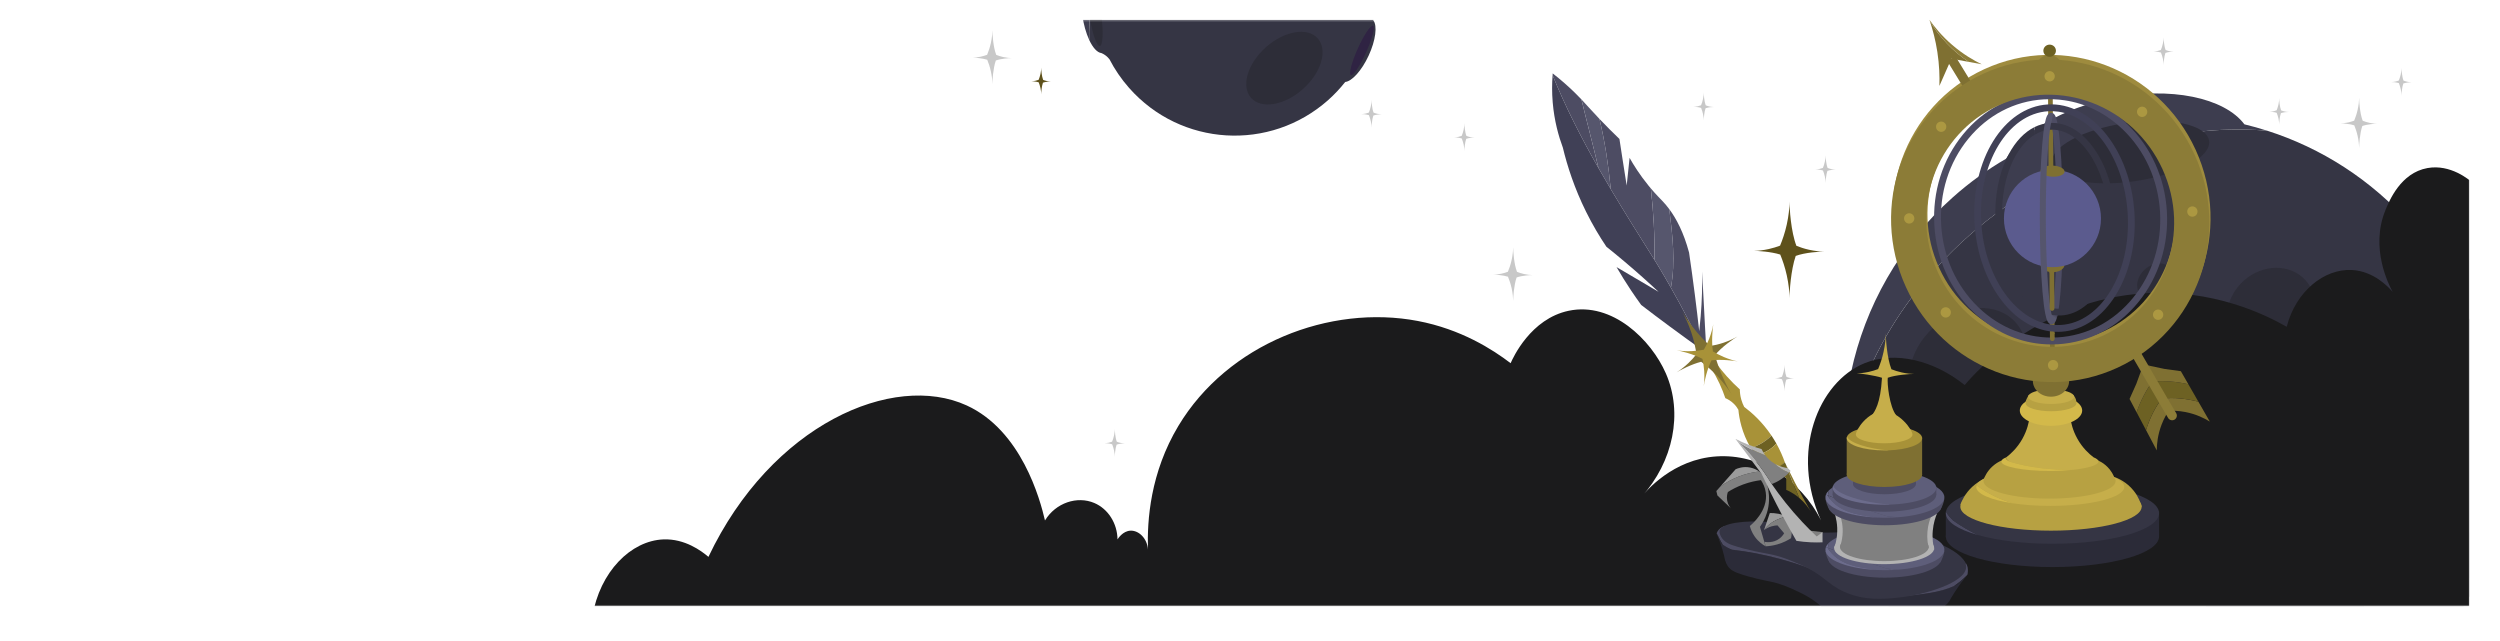 <svg width="1065" height="273" viewBox="0 0 1065 273" fill="none" xmlns="http://www.w3.org/2000/svg">
<g clip-path="url(#clip0_4765_20343)">
<mask id="mask0_4765_20343" style="mask-type:luminance" maskUnits="userSpaceOnUse" x="206" y="8" width="847" height="251">
<path d="M1052.01 8.32L206.008 8.32L206.008 258.32L1052.01 258.32L1052.01 8.32Z" fill="white"/>
</mask>
<g mask="url(#mask0_4765_20343)">
<path d="M825.201 113.792C795.359 145.771 779.873 189.611 781.103 232.868C778.031 226.286 775.553 217.638 774.243 208.017C771.592 188.451 774.707 171.497 781.257 167.235C781.257 167.229 781.257 167.217 781.257 167.21C782.567 166.516 784.804 165.095 786.615 162.471C787.604 161.038 788.185 159.654 788.531 158.581C788.531 158.581 788.543 158.588 788.549 158.594C794.519 130.678 809.078 104.357 831.992 83.972C839.099 77.651 846.669 72.204 854.585 67.614C861.575 56.36 878.427 46.162 899.45 41.85C924.632 36.689 947.614 41.646 956.118 52.961C959.399 53.755 962.656 54.667 965.882 55.703C913.991 51.187 859.894 75.548 825.207 113.798L825.201 113.792Z" fill="#3D3D4F"/>
<path d="M800.939 251.782C800.025 250.597 798.641 249.09 796.669 247.706C795.378 246.801 794.142 246.168 793.091 245.727C788.908 245.243 784.619 240.411 781.103 232.868C779.873 189.617 795.365 145.777 825.201 113.792C859.888 75.541 913.985 51.18 965.875 55.696C988.765 63.029 1010.05 76.434 1027.15 95.802C1056.63 129.201 1067.12 172.886 1059.49 213.593C1063.65 218.742 1061.93 233.165 1054.94 248.246C1048.13 262.93 1038.59 273.389 1032 274.04C1027.05 280.293 1021.52 286.23 1015.36 291.714C958.219 342.545 870.838 337.247 820.202 279.884C812.483 271.143 806.087 261.689 800.952 251.776C800.952 251.776 800.946 251.788 800.939 251.794L800.939 251.782Z" fill="#353544"/>
<path d="M874.119 69.605C875.096 76.46 890.879 79.866 909.368 77.204C927.858 74.549 942.053 66.832 941.076 59.977C940.1 53.122 924.317 49.717 905.827 52.378C887.338 55.033 873.143 62.75 874.119 69.605Z" fill="#2D2D38"/>
<path d="M791.497 238.817C794.649 238.364 795.223 224.078 792.776 206.9C790.329 189.729 785.781 176.174 782.629 176.627C779.477 177.08 778.903 191.373 781.356 208.544C783.803 225.715 788.351 239.27 791.503 238.817L791.497 238.817Z" fill="#2D2D38"/>
<path d="M979.143 145.866C987.308 138.605 988.721 126.821 982.3 119.546C975.879 112.27 964.056 112.259 955.891 119.52C947.727 126.782 946.313 138.566 952.734 145.841C959.155 153.116 970.979 153.127 979.143 145.866Z" fill="#2D2D38"/>
<path d="M923.151 125.423C926.73 122.24 927.523 117.271 924.923 114.325C922.322 111.378 917.313 111.57 913.734 114.753C910.155 117.936 909.362 122.905 911.962 125.852C914.563 128.798 919.572 128.606 923.151 125.423Z" fill="#2D2D38"/>
<path d="M990.506 281.023C1008.58 264.949 1015.12 242.73 1005.12 231.395C995.114 220.06 972.353 223.903 954.28 239.977C936.206 256.051 929.664 278.271 939.668 289.605C949.671 300.94 972.432 297.098 990.506 281.023Z" fill="#2D2D38"/>
<path d="M852.746 171.967C864.029 161.931 866.72 146.481 858.756 137.456C850.791 128.432 835.187 129.252 823.904 139.287C812.62 149.323 809.93 164.774 817.894 173.798C825.859 182.822 841.462 182.002 852.746 171.967Z" fill="#2D2D38"/>
<g opacity="0.63">
<path d="M1037.54 267.31C1039.78 268.321 1046.45 258.321 1052.45 244.977C1058.45 231.634 1061.49 219.99 1059.26 218.979C1057.03 217.967 1050.35 227.967 1044.36 241.311C1038.36 254.655 1035.31 266.299 1037.54 267.31Z" fill="#2B1742"/>
</g>
<path d="M1053.24 77.799C1051.91 76.62 1043.96 69.821 1034.09 71.595C1022.67 73.649 1017.82 85.534 1016.17 89.585C1009.55 105.801 1017.72 121.496 1019.26 124.325C1017.51 122.29 1011.25 115.522 1001.95 115.02C990.131 114.381 978.006 124.102 974.144 139.213C964.868 133.934 942.788 123.084 913.583 124.945C869.207 127.774 842.306 157.793 836.955 164.027C823.996 153.63 807.49 149.343 794.315 154.722C774.441 162.836 762.576 192.78 775.776 221.719C766.92 204.015 749.302 193.258 731.282 194.424C712.57 195.64 701.23 209.213 699.148 211.794C712.879 196.688 717.044 175.963 709.653 159.064C703.412 144.79 686.838 128.469 668.249 132.389C652.052 135.801 644.519 152.439 643.53 154.722C635.892 148.884 622.42 140.243 603.98 136.732C566.482 129.585 523.045 146.422 502.015 181.397C490.033 201.329 488.612 221.682 489.038 234.126C488.698 229.275 485.083 225.932 481.622 226.062C478.298 226.186 476.252 229.468 476.061 229.784C475.956 222.904 472.044 216.775 466.173 214.275C458.887 211.173 449.76 214.157 445.162 221.719C443.092 212.768 435.163 183.407 411.792 172.712C380.523 158.407 328.656 180.727 301.793 237.228C298.759 234.635 291.708 229.436 282.636 229.784C268.794 230.311 255.495 243.543 252.356 262.662C518.904 261.217 785.459 259.765 1052.01 258.32C1052.42 198.146 1052.83 137.972 1053.24 77.799Z" fill="#1B1B1C"/>
<path opacity="0.43" d="M1012.66 52.731C1011.73 52.7 1010.6 52.594 1009.34 52.315C1008.25 52.073 1007.3 51.757 1006.51 51.44C1005.31 48.376 1004.94 42.997 1005.01 41.602C1004.96 43.028 1004.8 44.765 1004.37 46.695C1003.96 48.537 1003.42 50.113 1002.88 51.397C1002.15 51.676 1001.31 51.943 1000.35 52.16C999.091 52.439 997.954 52.551 997.027 52.575C997.868 52.538 1000.88 52.737 1002.92 53.382C1003.44 54.648 1003.97 56.198 1004.37 57.997C1004.8 59.933 1004.96 61.664 1005.01 63.09C1004.95 61.75 1005.28 56.794 1006.35 53.68C1008.37 52.923 1011.77 52.693 1012.66 52.731Z" fill="#808080"/>
<path opacity="0.43" d="M974.997 47.7C974.502 47.688 973.909 47.626 973.242 47.477C972.667 47.347 972.166 47.185 971.752 47.012C971.116 45.392 970.924 42.557 970.955 41.819C970.93 42.576 970.844 43.488 970.622 44.512C970.405 45.486 970.121 46.317 969.837 46.993C969.454 47.142 969.009 47.285 968.502 47.396C967.834 47.545 967.235 47.601 966.747 47.62C967.192 47.601 968.78 47.706 969.855 48.041C970.133 48.711 970.411 49.53 970.622 50.479C970.844 51.497 970.93 52.415 970.955 53.172C970.924 52.465 971.097 49.847 971.666 48.203C972.729 47.8 974.521 47.682 974.997 47.7Z" fill="#808080"/>
<path opacity="0.43" d="M764.269 161.224C763.775 161.211 763.182 161.149 762.514 161C761.939 160.87 761.439 160.709 761.025 160.535C760.388 158.916 760.197 156.081 760.228 155.343C760.203 156.1 760.116 157.012 759.894 158.035C759.678 159.009 759.393 159.84 759.109 160.516C758.726 160.665 758.281 160.808 757.774 160.92C757.107 161.069 756.508 161.124 756.019 161.143C756.464 161.124 758.052 161.23 759.128 161.565C759.406 162.235 759.684 163.054 759.894 164.003C760.116 165.02 760.203 165.938 760.228 166.695C760.197 165.988 760.37 163.37 760.938 161.726C762.001 161.323 763.793 161.205 764.269 161.224Z" fill="#808080"/>
<path opacity="0.43" d="M652.8 117.185C651.805 117.154 650.6 117.036 649.253 116.738C648.091 116.478 647.084 116.143 646.243 115.802C644.958 112.539 644.569 106.807 644.63 105.312C644.581 106.831 644.408 108.68 643.957 110.746C643.524 112.712 642.943 114.393 642.369 115.764C641.596 116.062 640.694 116.347 639.674 116.577C638.327 116.875 637.122 116.993 636.127 117.024C637.023 116.986 640.23 117.197 642.406 117.88C642.968 119.232 643.53 120.882 643.957 122.805C644.408 124.865 644.587 126.714 644.63 128.24C644.569 126.813 644.921 121.527 646.07 118.209C648.221 117.402 651.842 117.154 652.8 117.197L652.8 117.185Z" fill="#808080"/>
<path opacity="0.43" d="M430.949 24.753C429.954 24.722 428.749 24.604 427.402 24.307C426.24 24.046 425.233 23.711 424.392 23.37C423.107 20.107 422.718 14.375 422.779 12.88C422.73 14.4 422.557 16.248 422.106 18.314C421.673 20.281 421.092 21.962 420.518 23.333C419.745 23.631 418.843 23.916 417.823 24.145C416.476 24.443 415.271 24.561 414.276 24.592C415.172 24.555 418.379 24.766 420.555 25.448C421.117 26.8 421.679 28.451 422.106 30.374C422.557 32.433 422.736 34.282 422.779 35.808C422.718 34.381 423.07 29.096 424.219 25.777C426.37 24.971 429.991 24.722 430.949 24.766L430.949 24.753Z" fill="#808080"/>
<path opacity="0.43" d="M628.081 58.611C627.568 58.593 626.938 58.537 626.246 58.382C625.646 58.245 625.121 58.072 624.688 57.898C624.021 56.205 623.823 53.233 623.854 52.464C623.829 53.252 623.737 54.213 623.502 55.28C623.279 56.298 622.977 57.172 622.68 57.88C622.278 58.035 621.809 58.184 621.283 58.301C620.585 58.456 619.961 58.519 619.448 58.531C619.912 58.512 621.574 58.618 622.699 58.977C622.989 59.678 623.279 60.535 623.502 61.527C623.737 62.594 623.829 63.556 623.854 64.344C623.823 63.605 624.002 60.863 624.602 59.145C625.714 58.723 627.593 58.599 628.087 58.618L628.081 58.611Z" fill="#808080"/>
<path opacity="0.43" d="M730.046 45.584C729.533 45.566 728.903 45.51 728.211 45.355C727.611 45.218 727.086 45.044 726.653 44.871C725.986 43.177 725.788 40.206 725.819 39.437C725.794 40.224 725.702 41.186 725.467 42.253C725.244 43.27 724.942 44.145 724.645 44.852C724.243 45.007 723.774 45.156 723.248 45.274C722.55 45.429 721.926 45.491 721.413 45.504C721.876 45.485 723.539 45.59 724.663 45.95C724.954 46.651 725.244 47.507 725.467 48.5C725.702 49.567 725.794 50.528 725.819 51.316C725.788 50.578 725.967 47.836 726.567 46.118C727.679 45.696 729.558 45.572 730.052 45.59L730.046 45.584Z" fill="#808080"/>
<path opacity="0.43" d="M479.151 188.885C478.638 188.866 478.007 188.811 477.315 188.655C476.716 188.519 476.19 188.345 475.758 188.172C475.09 186.478 474.893 183.507 474.924 182.737C474.899 183.525 474.806 184.487 474.571 185.554C474.349 186.571 474.046 187.446 473.749 188.153C473.348 188.308 472.878 188.457 472.353 188.575C471.655 188.73 471.03 188.792 470.517 188.804C470.981 188.786 472.643 188.891 473.768 189.251C474.058 189.952 474.349 190.808 474.571 191.801C474.806 192.868 474.899 193.829 474.924 194.617C474.893 193.879 475.072 191.137 475.671 189.418C476.784 188.997 478.662 188.873 479.157 188.891L479.151 188.885Z" fill="#808080"/>
<path opacity="0.43" d="M588.531 48.687C588.018 48.668 587.388 48.612 586.696 48.457C586.096 48.321 585.571 48.147 585.138 47.973C584.471 46.28 584.273 43.308 584.304 42.539C584.279 43.327 584.187 44.288 583.952 45.355C583.729 46.373 583.427 47.248 583.13 47.955C582.728 48.11 582.259 48.259 581.733 48.377C581.035 48.532 580.411 48.594 579.898 48.606C580.362 48.587 582.024 48.693 583.149 49.053C583.439 49.754 583.729 50.61 583.952 51.602C584.187 52.669 584.279 53.631 584.304 54.419C584.273 53.681 584.452 50.939 585.052 49.22C586.164 48.798 588.043 48.674 588.537 48.693L588.531 48.687Z" fill="#808080"/>
<path opacity="0.43" d="M781.955 72.26C781.443 72.241 780.812 72.186 780.12 72.03C779.521 71.894 778.995 71.72 778.563 71.546C777.895 69.853 777.698 66.882 777.729 66.112C777.704 66.9 777.611 67.862 777.376 68.929C777.154 69.946 776.851 70.821 776.554 71.528C776.153 71.683 775.683 71.832 775.158 71.95C774.459 72.105 773.835 72.167 773.322 72.179C773.786 72.161 775.448 72.266 776.573 72.626C776.863 73.327 777.154 74.183 777.376 75.176C777.611 76.243 777.704 77.204 777.729 77.992C777.698 77.254 777.877 74.512 778.476 72.793C779.589 72.372 781.467 72.248 781.962 72.266L781.955 72.26Z" fill="#808080"/>
<path opacity="0.43" d="M925.942 22.011C925.429 21.992 924.799 21.936 924.107 21.781C923.508 21.645 922.982 21.471 922.55 21.297C921.882 19.604 921.685 16.633 921.715 15.863C921.691 16.651 921.598 17.613 921.363 18.68C921.141 19.697 920.838 20.572 920.541 21.279C920.14 21.434 919.67 21.583 919.145 21.701C918.446 21.856 917.822 21.918 917.309 21.93C917.773 21.912 919.435 22.017 920.56 22.377C920.85 23.078 921.141 23.934 921.363 24.927C921.598 25.994 921.691 26.955 921.715 27.743C921.685 27.005 921.864 24.263 922.463 22.544C923.575 22.123 925.454 21.998 925.948 22.017L925.942 22.011Z" fill="#808080"/>
<path opacity="0.43" d="M1027.29 35.038C1026.78 35.02 1026.15 34.964 1025.45 34.809C1024.85 34.672 1024.33 34.499 1023.9 34.325C1023.23 32.631 1023.03 29.66 1023.06 28.891C1023.04 29.678 1022.94 30.64 1022.71 31.707C1022.49 32.724 1022.18 33.599 1021.89 34.306C1021.49 34.461 1021.02 34.61 1020.49 34.728C1019.79 34.883 1019.17 34.945 1018.66 34.958C1019.12 34.939 1020.78 35.044 1021.91 35.404C1022.2 36.105 1022.49 36.961 1022.71 37.954C1022.94 39.021 1023.04 39.982 1023.06 40.77C1023.03 40.032 1023.21 37.29 1023.81 35.572C1024.92 35.15 1026.8 35.026 1027.3 35.044L1027.29 35.038Z" fill="#808080"/>
<path d="M777.061 107.203C775.275 107.147 773.106 106.943 770.684 106.403C768.601 105.938 766.791 105.336 765.277 104.722C762.959 98.853 762.267 88.549 762.384 85.863C762.298 88.599 761.983 91.924 761.167 95.628C760.388 99.163 759.338 102.185 758.312 104.641C756.922 105.175 755.296 105.69 753.467 106.099C751.051 106.639 748.876 106.843 747.09 106.899C748.696 106.831 754.468 107.209 758.38 108.438C759.387 110.869 760.407 113.835 761.167 117.29C761.983 120.994 762.298 124.319 762.384 127.054C762.273 124.492 762.904 114.989 764.974 109.021C768.836 107.569 775.349 107.129 777.067 107.203L777.061 107.203Z" fill="#5E511B"/>
<path d="M447.634 34.716C447.14 34.704 446.54 34.642 445.873 34.493C445.298 34.363 444.798 34.195 444.377 34.028C443.735 32.402 443.543 29.555 443.574 28.811C443.549 29.567 443.463 30.485 443.24 31.509C443.024 32.489 442.734 33.321 442.449 34.003C442.066 34.152 441.615 34.294 441.108 34.406C440.441 34.555 439.841 34.611 439.347 34.629C439.792 34.611 441.386 34.716 442.468 35.057C442.746 35.727 443.03 36.553 443.24 37.508C443.469 38.531 443.555 39.45 443.574 40.206C443.543 39.499 443.716 36.869 444.291 35.219C445.36 34.816 447.158 34.698 447.634 34.716Z" fill="#5E511B"/>
<path d="M797.405 259.561C801.836 257.018 806.983 255.417 812.168 253.891C810.493 254.096 808.856 254.319 807.292 254.598C808.856 254.319 810.493 254.102 812.168 253.891C822.093 250.969 832.135 248.32 837.455 239.884C837.091 239.3 836.664 238.792 836.337 238.463C833.129 240.963 830.386 244.394 827.302 247.148C822.334 243.32 813.769 240.194 807.002 239.083C803.659 238.537 798.913 238.513 789.421 238.463C787.505 238.451 785.917 238.463 784.557 238.482C782.425 240.616 780.299 242.762 778.439 245.126C780.862 246.155 783.266 247.241 785.657 248.395C783.266 247.241 780.862 246.162 778.439 245.126C777.469 246.354 776.567 247.644 775.77 249.015C776.567 247.644 777.469 246.36 778.439 245.126C765.351 239.549 751.823 235.777 737.869 234.176C738.5 234.4 739.173 234.592 739.927 234.747C739.173 234.598 738.5 234.406 737.869 234.176C737.734 234.158 737.591 234.139 737.455 234.127C737.591 234.139 737.734 234.164 737.869 234.176C736.411 233.655 735.194 232.948 733.902 232.036C734.811 233.395 735.917 234.592 737.455 235.367C735.917 234.598 734.811 233.395 733.902 232.036C733.55 231.788 733.185 231.521 732.808 231.242C733.13 232.167 733.451 233.116 733.748 234.121C734.261 235.864 734.668 237.526 734.984 239.083C735.008 239.077 735.039 239.071 735.064 239.065C735.194 239.567 735.41 240.026 735.546 240.324C736.671 242.719 739.031 243.649 740.082 244.046C745.637 246.137 752.237 247.346 754.258 247.768C758.973 248.748 762.23 250.268 766.166 252.111C775.974 256.695 776.758 260.492 783.748 263.897C791.763 267.805 799.283 266.974 804.728 266.379C814.226 265.336 828.68 260.851 831.041 254.933C832.067 253.221 833.204 251.447 834.47 249.629C834.928 248.972 835.385 248.345 835.836 247.725C834.724 248.482 833.55 249.133 832.326 249.691C826.184 252.495 818.854 253.066 812.156 253.891C806.971 255.417 801.823 257.018 797.392 259.561L797.405 259.561Z" fill="#2B2B38"/>
<path d="M838.191 241.571C838.061 240.988 837.777 240.405 837.455 239.89C832.135 248.326 822.093 250.969 812.168 253.897C818.861 253.072 826.196 252.501 832.339 249.697C834.285 248.407 836.108 246.955 837.814 245.156C837.937 244.995 838.067 244.834 838.191 244.673C838.302 244.176 838.432 242.656 838.191 241.571Z" fill="#4D4C63"/>
<path d="M832.339 249.698C833.562 249.14 834.736 248.488 835.849 247.732C836.504 246.838 837.159 245.976 837.808 245.157C836.108 246.956 834.279 248.408 832.332 249.698L832.339 249.698Z" fill="#2B2B38"/>
<path d="M778.445 245.126C780.312 242.769 782.431 240.616 784.563 238.482C777.84 238.575 777.061 238.91 772.976 238.463C763.231 237.396 762.829 234.94 753.696 234.121C751.867 233.96 749.994 233.885 748.165 233.91C743.425 230.746 739.359 227.241 734.366 224.195C732.271 225.101 731.498 226.41 731.301 227.21C732.116 228.767 732.882 230.504 733.902 232.03C735.194 232.936 736.411 233.649 737.87 234.171C751.829 235.771 765.351 239.549 778.439 245.12L778.445 245.126Z" fill="#4D4C63"/>
<path d="M731.307 227.217C731.307 227.217 731.288 227.273 731.282 227.304C731.807 228.513 732.32 229.841 732.815 231.249C733.185 231.528 733.55 231.789 733.908 232.043C732.889 230.517 732.122 228.786 731.307 227.223L731.307 227.217Z" fill="#2B2B38"/>
<path d="M732.518 226.062C732.326 226.955 732.864 228.01 733.136 228.543C734.359 230.938 736.93 231.869 738.08 232.266C744.136 234.356 751.323 235.566 753.529 235.988C758.664 236.968 762.211 238.488 766.506 240.33C777.191 244.914 778.05 248.711 785.663 252.117C794.401 256.025 802.596 255.194 808.528 254.598C819.781 253.463 837.437 248.264 837.573 241.571C837.702 235.237 822.117 228.978 811 227.303C807.36 226.757 802.188 226.732 791.843 226.682C779.403 226.627 779.267 227.222 773.922 226.682C763.305 225.615 762.86 223.159 752.911 222.34C743.648 221.577 733.222 222.818 732.518 226.062Z" fill="#353544"/>
<path d="M776.394 226.683C774.54 226.478 772.686 226.267 770.832 226.062C772.272 227.508 773.718 228.96 775.158 230.405C775.572 229.164 775.98 227.924 776.394 226.683Z" fill="#808080"/>
<path d="M670.721 39.338C668.181 36.869 665.104 34.115 661.452 31.273C661.433 31.528 661.415 31.788 661.396 32.043C667.026 45.845 673.663 58.798 680.942 71.571C678.656 61.825 676.03 52.111 673.687 42.347C672.791 41.404 671.852 40.436 670.721 39.338Z" fill="#4D4C63"/>
<path d="M681.226 50.504C677.76 46.857 675.881 44.667 673.687 42.347C676.029 52.117 678.65 61.826 680.942 71.571C682.66 74.58 684.415 77.582 686.195 80.579C685.212 70.517 683.729 60.461 681.381 50.666C681.325 50.61 681.276 50.554 681.226 50.498L681.226 50.504Z" fill="#56566D"/>
<path d="M703.245 80.25C702.923 79.865 702.583 79.462 702.237 79.04C698.425 74.357 695.823 70.126 694.204 67.254C693.79 71.181 693.382 75.114 692.968 79.04C692.344 75.126 691.726 71.199 691.114 67.254C690.694 64.561 690.286 61.869 689.878 59.189C687.375 56.788 684.496 53.941 681.381 50.672C683.729 60.467 685.206 70.523 686.195 80.585C692.103 90.523 698.344 100.449 704.765 110.666C704.981 100.566 704.4 90.38 703.239 80.25L703.245 80.25Z" fill="#4D4C63"/>
<path d="M711.124 89.115C710.197 87.862 709.282 86.782 708.417 85.864C707.28 84.648 705.544 82.967 703.245 80.25C704.406 90.38 704.981 100.566 704.771 110.666C705.16 111.292 705.556 111.913 705.945 112.539C707.947 115.858 709.9 119.195 711.804 122.551C713.861 111.578 712.496 100.231 711.124 89.115Z" fill="#56566D"/>
<path d="M726.956 150.38C726.746 146.664 726.542 142.942 726.338 139.214C725.912 131.335 725.498 123.475 725.102 115.64C725.214 121.67 725.047 128.103 724.484 134.871C724.311 136.98 724.101 139.052 723.866 141.075C723.298 135.969 722.68 130.802 722.012 125.566C721.234 119.468 720.406 113.469 719.541 107.576C717.223 98.928 714.09 93.109 711.124 89.114C712.496 100.231 713.861 111.577 711.804 122.551C716.815 131.391 721.481 140.361 725.733 149.511C726.14 149.803 726.548 150.094 726.956 150.38Z" fill="#4D4C63"/>
<path d="M711.804 122.551C709.9 119.195 707.947 115.858 705.945 112.539C705.55 111.912 705.16 111.292 704.771 110.665C698.35 100.442 692.103 90.517 686.201 80.585C684.421 77.588 682.66 74.586 680.948 71.577C673.669 58.804 667.026 45.852 661.402 32.049C661.149 35.461 661.093 39.375 661.458 43.687C662.131 51.522 663.973 58.041 665.783 62.917C667.668 70.752 670.69 80.157 675.671 90.213C678.464 95.852 681.43 100.814 684.323 105.101C689.396 109.152 694.556 113.488 699.772 118.128C701.267 119.462 702.732 120.79 704.172 122.117C704.975 122.855 705.778 123.593 706.569 124.332C705.754 123.848 704.932 123.37 704.116 122.886C698.962 119.853 693.808 116.819 688.648 113.786C690.508 116.993 692.56 120.312 694.828 123.711C696.274 125.876 697.714 127.942 699.154 129.915C703.189 133.01 707.305 136.112 711.513 139.22C716.296 142.756 721.042 146.187 725.739 149.518C721.487 140.368 716.821 131.397 711.81 122.558L711.804 122.551Z" fill="#404056"/>
<path d="M754.666 185.597C750.729 179.716 746.28 175.771 743.023 173.333C742.597 172.514 742.14 171.472 741.787 170.231C741.305 168.531 741.176 167.024 741.169 165.889C739.377 164.282 737.499 162.427 735.608 160.305C732.512 156.831 730.083 153.426 728.192 150.38C727.37 151 726.542 151.621 725.72 152.241C727.97 155.157 730.398 158.86 732.518 163.407C733.531 165.585 734.341 167.669 734.99 169.611C735.923 169.995 737.344 170.727 738.698 172.092C739.575 172.973 740.162 173.866 740.552 174.573C740.885 178.134 741.96 184.325 745.817 190.82C749.067 189.933 752.108 188.041 754.666 185.597Z" fill="#A89238"/>
<path d="M756.724 188.94C756.137 187.892 755.488 186.825 754.765 185.739C754.734 185.69 754.697 185.646 754.666 185.597C752.108 188.041 749.067 189.939 745.817 190.82C745.915 190.988 746.008 191.155 746.113 191.322C746.713 192.296 747.331 193.19 747.955 194.033C751.329 193.252 754.518 191.478 756.724 188.94Z" fill="#6D6123"/>
<path d="M756.724 188.94C754.518 191.471 751.329 193.252 747.955 194.033C750.105 196.937 752.336 199.108 754.147 200.628C754.975 200.417 756.069 200.051 757.237 199.387C758.67 198.574 759.684 197.619 760.327 196.906C759.517 194.598 758.361 191.862 756.724 188.94Z" fill="#A89238"/>
<path d="M771.45 217.998C769.176 214.065 766.902 209.927 764.652 205.591C763.324 203.023 762.063 200.492 760.858 197.998C762.508 202.843 764.473 207.52 766.5 212.148C768.929 214.202 770.498 216.404 771.45 217.998Z" fill="#89772C"/>
<path d="M760.858 197.998C760.685 197.638 760.5 197.266 760.327 196.906C759.647 197.502 758.825 198.147 757.855 198.767C756.501 199.63 755.222 200.219 754.147 200.628C755.513 200.907 757.261 201.441 759.091 202.489C759.789 202.893 760.407 203.314 760.944 203.73L760.944 208.693C762.23 209.251 763.725 210.045 765.27 211.174C765.703 211.491 766.111 211.819 766.5 212.148C764.473 207.52 762.508 202.843 760.858 197.998Z" fill="#6D6123"/>
<path d="M740.082 143.395C738.525 144.27 736.553 145.213 734.205 146.007C732.184 146.689 730.318 147.105 728.705 147.366C723.712 143.532 717.829 135.058 716.55 132.694C717.878 135.083 719.318 138.098 720.517 141.696C721.66 145.126 722.315 148.259 722.692 150.902C721.771 152.08 720.647 153.358 719.287 154.655C717.489 156.367 715.734 157.663 714.232 158.637C715.573 157.75 720.721 155.083 724.701 154.121C726.808 155.684 729.206 157.701 731.628 160.269C734.23 163.023 736.201 165.709 737.678 168.011C736.269 165.871 731.931 157.397 730.645 151.218C733.21 147.973 738.568 144.233 740.082 143.408L740.082 143.395Z" fill="#7F7032"/>
<path d="M740.409 153.997C738.679 153.625 736.609 153.042 734.353 152.093C732.549 151.336 731.01 150.499 729.706 149.692C729.026 145.666 729.558 139.711 729.873 138.11C729.545 139.854 729.02 141.95 728.13 144.239C727.42 146.069 726.622 147.639 725.856 148.966C724.336 149.264 722.587 149.512 720.603 149.587C718.156 149.68 716.012 149.5 714.263 149.233C715.876 149.457 721.679 150.914 725.244 152.881C725.578 154.388 725.862 156.131 725.992 158.098C726.147 160.548 726.023 162.707 725.801 164.469C725.98 162.862 727.253 157.149 729.082 153.507C733.099 152.98 738.858 153.638 740.422 153.991L740.409 153.997Z" fill="#A89238"/>
<path d="M731.158 209.171C731.313 209.804 731.467 210.443 731.622 211.076C733.538 212.899 735.453 214.717 737.369 216.541C736.961 216.076 736.102 214.971 735.781 213.296C735.447 211.559 735.873 210.164 736.09 209.587C737.752 208.538 739.915 207.372 742.56 206.392C745.458 205.325 748.085 204.798 750.155 204.537C751.038 205.852 751.891 207.577 752.206 209.692C753.399 217.62 745.996 223.619 745.427 224.066C745.718 225.182 746.299 226.863 747.528 228.6C749.129 230.865 751.038 232.111 752.145 232.726C751.341 229.959 750.538 227.198 749.735 224.432C750.785 222.968 751.934 220.976 752.713 218.458C754.925 211.28 752.491 204.965 751.539 202.794C751.255 202.44 750.563 201.64 749.469 200.858C743.524 201.516 737.777 203.706 732.827 207.298C732.271 207.924 731.715 208.551 731.165 209.177L731.158 209.171Z" fill="#808080"/>
<path d="M739.371 199.903C737.19 202.365 735.002 204.828 732.821 207.297C737.771 203.705 743.518 201.522 749.463 200.858C748.505 200.176 747.232 199.512 745.631 199.183C742.597 198.563 740.193 199.53 739.371 199.903Z" fill="#9B9B9B"/>
<path d="M760.877 220.002C760.802 219.909 760.728 219.822 760.66 219.742C759.832 219.419 758.813 219.09 757.632 218.867C756.211 218.594 754.95 218.532 753.937 218.557C753.121 220.958 752.305 223.364 751.49 225.765C753.597 222.676 757.107 221.069 760.877 220.002Z" fill="#9B9B9B"/>
<path d="M760.877 220.002C757.107 221.075 753.597 222.676 751.49 225.765C751.49 225.784 751.477 225.802 751.471 225.815C752.169 225.306 753.257 224.642 754.703 224.22C755.667 223.935 756.532 223.836 757.218 223.811C758.157 224.928 759.097 226.044 760.042 227.161C759.659 227.825 759.023 228.718 757.991 229.481C755.389 231.404 752.373 230.945 751.675 230.821C751.829 231.454 751.984 232.093 752.138 232.725C753.504 232.663 755.234 232.459 757.169 231.9C759.671 231.187 761.618 230.145 762.971 229.276C763.206 228.29 763.571 226.162 762.817 223.662C762.31 221.981 761.494 220.765 760.877 220.008L760.877 220.002Z" fill="#808080"/>
<path d="M739.316 186.98L750.439 201.869C753.059 207.495 755.933 213.296 759.091 219.239C761.136 223.097 763.206 226.819 765.27 230.405C767.13 230.696 769.201 230.926 771.45 231.025C773.211 231.106 774.867 231.093 776.394 231.025L776.394 226.683C775.572 227.303 774.744 227.923 773.922 228.544C771.889 226.627 769.819 224.561 767.742 222.34C762.582 216.825 758.306 211.348 754.765 206.211C752.812 202.973 750.371 199.381 747.349 195.665C744.599 192.278 741.855 189.4 739.316 186.98Z" fill="#B3B3B3"/>
<path d="M756.001 197.527C754.147 196.423 752.837 195.052 751.934 193.83C747.986 192.471 744.247 190.672 740.786 188.414C742.9 190.517 745.118 192.924 747.349 195.666C750.371 199.382 752.812 202.974 754.765 206.212C755.846 205.802 757.125 205.213 758.473 204.351C760.018 203.364 761.223 202.297 762.137 201.342C759.999 200.517 758.015 199.32 756.353 197.725C756.236 197.657 756.118 197.601 755.995 197.527L756.001 197.527Z" fill="#808080"/>
<path d="M761.562 199.387C760.357 199.251 758.423 198.866 756.359 197.725C758.015 199.319 759.999 200.516 762.143 201.341C762.378 201.093 762.601 200.857 762.805 200.628C762.391 200.212 761.983 199.803 761.569 199.387L761.562 199.387Z" fill="#B3B3B3"/>
<path d="M750.439 191.323C748.715 190.833 746.849 190.225 744.877 189.462C742.826 188.668 740.972 187.818 739.316 186.98C739.798 187.44 740.292 187.923 740.786 188.413C744.241 190.665 747.986 192.471 751.934 193.829C751.174 192.806 750.705 191.887 750.439 191.323Z" fill="#B3B3B3"/>
<path d="M804.202 160.926C807.342 159.741 813.929 159.251 815.326 159.313C813.874 159.269 812.112 159.102 810.141 158.661C808.448 158.283 806.977 157.793 805.741 157.297C803.862 152.526 803.294 144.151 803.387 141.968C803.319 144.189 803.059 146.893 802.398 149.902C801.768 152.774 800.915 155.231 800.08 157.228C798.95 157.663 797.633 158.084 796.144 158.413C794.179 158.847 792.411 159.021 790.959 159.065C792.263 159.009 798.548 159.927 801.718 160.926C801.1 172.092 798.628 175.194 797.392 177.055C800.896 177.259 804.394 176.85 807.898 177.055C804.808 173.333 803.875 163.016 804.19 160.926" fill="#C6AE4A"/>
<path d="M826.449 239.71L779.484 239.71C779.082 239.09 778.625 238.258 778.248 237.228C777.908 236.292 777.729 235.436 777.63 234.747L828.303 234.747C828.204 235.436 828.025 236.292 827.685 237.228C827.308 238.258 826.851 239.09 826.449 239.71Z" fill="#4D4C63"/>
<path d="M802.966 246.087C816.277 246.087 827.067 242.418 827.067 237.892C827.067 233.366 816.277 229.697 802.966 229.697C789.656 229.697 778.866 233.366 778.866 237.892C778.866 242.418 789.656 246.087 802.966 246.087Z" fill="#4D4C63"/>
<path d="M799.339 242.805C800.525 242.861 801.737 242.898 802.966 242.898C803.924 242.898 804.864 242.879 805.797 242.842C796.577 240.044 787.462 236.943 778.495 233.295C782.913 240.677 791.256 241.608 799.339 242.811L799.339 242.805Z" fill="#5E5E7A"/>
<path d="M778.495 233.295C778.279 233.208 778.068 233.127 777.852 233.034C777.71 233.406 777.63 233.785 777.63 234.169C777.63 238.568 787.066 242.203 799.339 242.805C791.256 241.601 782.913 240.671 778.495 233.289L778.495 233.295Z" fill="#6C6C8C"/>
<path d="M805.797 242.842C806.761 242.805 807.712 242.749 808.639 242.675C806.909 242.569 805.173 242.389 803.442 242.116C804.227 242.358 805.012 242.6 805.797 242.842Z" fill="#5E5E7A"/>
<path d="M777.852 233.035C778.136 233.152 778.414 233.258 778.699 233.376C778.785 232.631 778.946 231.887 779.187 231.161C778.55 231.757 778.093 232.383 777.852 233.035Z" fill="#6C6C8C"/>
<path d="M802.966 225.441C792.047 225.441 782.746 227.824 779.187 231.161C778.94 231.887 778.779 232.625 778.699 233.376C786.831 236.676 795.093 239.529 803.442 242.116C805.173 242.383 806.909 242.563 808.639 242.675C819.899 241.788 828.303 238.32 828.303 234.17C828.303 229.35 816.957 225.441 802.966 225.441Z" fill="#5E5E7A"/>
<path d="M802.657 240.329C814.432 240.329 823.977 237.274 823.977 233.505C823.977 229.737 814.432 226.682 802.657 226.682C790.883 226.682 781.337 229.737 781.337 233.505C781.337 237.274 790.883 240.329 802.657 240.329Z" fill="#B3B3B3"/>
<path d="M781.337 233.506C781.863 232.036 782.363 230.15 782.573 227.923C782.975 223.617 782.073 220.112 781.337 217.997C785.886 219.815 792.918 221.998 801.73 222.34C812.063 222.737 820.3 220.423 825.213 218.617C824.496 220.317 823.644 222.867 823.359 226.062C823.057 229.467 823.526 232.277 823.977 234.126C809.764 233.921 795.551 233.71 781.337 233.506Z" fill="#B3B3B3"/>
<path d="M802.725 239.046C813.172 239.046 821.641 236.335 821.641 232.991C821.641 229.647 813.172 226.937 802.725 226.937C792.278 226.937 783.809 229.647 783.809 232.991C783.809 236.335 792.278 239.046 802.725 239.046Z" fill="#808080"/>
<path d="M783.809 232.991C784.273 231.682 784.724 230.013 784.903 228.035C785.262 224.219 784.464 221.105 783.809 219.226C787.845 220.838 794.086 222.78 801.904 223.078C811.074 223.432 818.385 221.378 822.741 219.778C822.105 221.285 821.345 223.549 821.098 226.384C820.832 229.405 821.246 231.899 821.648 233.543C809.035 233.357 796.422 233.177 783.809 232.991Z" fill="#808080"/>
<path d="M826.449 217.378L779.484 217.378C779.082 216.757 778.625 215.926 778.248 214.896C777.908 213.96 777.729 213.104 777.63 212.415L828.303 212.415C828.204 213.104 828.025 213.96 827.685 214.896C827.308 215.926 826.851 216.757 826.449 217.378Z" fill="#4D4C63"/>
<path d="M802.966 223.755C816.277 223.755 827.067 220.086 827.067 215.56C827.067 211.034 816.277 207.365 802.966 207.365C789.656 207.365 778.866 211.034 778.866 215.56C778.866 220.086 789.656 223.755 802.966 223.755Z" fill="#4D4C63"/>
<path d="M799.339 220.473C800.525 220.529 801.737 220.566 802.966 220.566C803.924 220.566 804.864 220.547 805.797 220.51C796.577 217.712 787.462 214.611 778.495 210.963C782.913 218.345 791.256 219.276 799.339 220.479L799.339 220.473Z" fill="#5E5E7A"/>
<path d="M778.495 210.963C778.279 210.876 778.068 210.795 777.852 210.702C777.71 211.074 777.63 211.453 777.63 211.837C777.63 216.236 787.066 219.871 799.339 220.473C791.256 219.269 782.913 218.339 778.495 210.956L778.495 210.963Z" fill="#6C6C8C"/>
<path d="M805.797 220.51C806.761 220.473 807.712 220.417 808.639 220.342C806.909 220.237 805.173 220.057 803.442 219.784C804.227 220.026 805.012 220.268 805.797 220.51Z" fill="#5E5E7A"/>
<path d="M777.852 210.703C778.136 210.82 778.414 210.926 778.699 211.044C778.785 210.299 778.946 209.555 779.187 208.829C778.55 209.425 778.093 210.051 777.852 210.703Z" fill="#6C6C8C"/>
<path d="M802.966 203.109C792.047 203.109 782.746 205.492 779.187 208.829C778.94 209.555 778.779 210.293 778.699 211.044C786.831 214.344 795.093 217.197 803.442 219.784C805.173 220.051 806.909 220.231 808.639 220.343C819.899 219.456 828.303 215.988 828.303 211.838C828.303 207.018 816.957 203.109 802.966 203.109Z" fill="#5E5E7A"/>
<path d="M824.873 207.216L780.72 207.216L780.72 210.808L824.873 210.808L824.873 207.216Z" fill="#4D4C63"/>
<path d="M802.793 217.998C814.984 217.998 824.867 214.779 824.867 210.808C824.867 206.837 814.984 203.618 802.793 203.618C790.602 203.618 780.72 206.837 780.72 210.808C780.72 214.779 790.602 217.998 802.793 217.998Z" fill="#4D4C63"/>
<path d="M780.72 207.818C780.72 211.788 790.601 215.008 802.793 215.008C803.628 215.008 804.45 214.989 805.259 214.965C797.034 212.607 788.901 209.989 780.911 206.888C780.787 207.192 780.72 207.508 780.72 207.824L780.72 207.818Z" fill="#6C6C8C"/>
<path d="M824.873 207.818C824.873 203.848 814.992 200.628 802.8 200.628C791.583 200.628 782.326 203.351 780.917 206.881C781.962 210.553 794.321 214.276 805.265 214.958C816.296 214.561 824.88 211.515 824.88 207.818L824.873 207.818Z" fill="#5E5E7A"/>
<path d="M816.179 202.489L789.371 202.489L789.371 206.193L816.179 206.193L816.179 202.489Z" fill="#4D4C63"/>
<path d="M802.775 210.553C810.178 210.553 816.179 208.601 816.179 206.192C816.179 203.784 810.178 201.831 802.775 201.831C795.372 201.831 789.371 203.784 789.371 206.192C789.371 208.601 795.372 210.553 802.775 210.553Z" fill="#4D4C63"/>
<path d="M789.371 202.508C789.371 204.921 795.372 206.869 802.775 206.869C803.282 206.869 803.782 206.857 804.27 206.844C799.277 205.411 794.34 203.823 789.488 201.943C789.414 202.129 789.371 202.316 789.371 202.508Z" fill="#6C6C8C"/>
<path d="M816.179 202.508C816.179 200.094 810.178 198.146 802.775 198.146C795.965 198.146 790.341 199.803 789.488 201.943C790.125 204.17 797.627 206.434 804.27 206.844C810.969 206.602 816.179 204.753 816.179 202.508Z" fill="#5E5E7A"/>
<path d="M818.83 186.36L786.695 186.36L786.695 202.223L818.83 202.223L818.83 186.36Z" fill="#7F7032"/>
<path d="M802.762 207.452C811.636 207.452 818.83 205.111 818.83 202.223C818.83 199.334 811.636 196.993 802.762 196.993C793.889 196.993 786.695 199.334 786.695 202.223C786.695 205.111 793.889 207.452 802.762 207.452Z" fill="#7F7032"/>
<path d="M786.695 186.645C786.695 189.536 793.888 191.875 802.762 191.875C803.368 191.875 803.968 191.862 804.555 191.844C798.566 190.125 792.646 188.221 786.831 185.963C786.745 186.186 786.689 186.41 786.689 186.645L786.695 186.645Z" fill="#C6AE4A"/>
<path d="M818.83 186.646C818.83 183.755 811.636 181.416 802.762 181.416C794.599 181.416 787.857 183.401 786.837 185.969C787.597 188.643 796.595 191.354 804.561 191.85C812.588 191.559 818.836 189.344 818.836 186.652L818.83 186.646Z" fill="#A89238"/>
<path d="M814.708 185.119C814.708 187.172 809.313 188.841 802.657 188.841C796.002 188.841 790.607 187.172 790.607 185.119C790.607 183.066 795.693 175.193 802.348 175.193C809.004 175.193 814.708 183.066 814.708 185.119Z" fill="#C6AE4A"/>
<mask id="mask1_4765_20343" style="mask-type:luminance" maskUnits="userSpaceOnUse" x="447" y="5" width="154" height="58">
<path d="M600.89 5.839L447.634 5.839L447.634 62.911L600.89 62.911L600.89 5.839Z" fill="white"/>
</mask>
<g mask="url(#mask1_4765_20343)">
<path d="M483.173 -34.738C470.202 -20.836 463.466 -1.779 464.004 17.023C462.669 14.164 461.588 10.404 461.025 6.223C459.87 -2.282 461.229 -9.651 464.072 -11.506C464.072 -11.506 464.072 -11.512 464.072 -11.519C464.641 -11.823 465.617 -12.437 466.402 -13.578C466.834 -14.199 467.082 -14.8 467.236 -15.272C467.236 -15.272 467.236 -15.272 467.242 -15.272C469.838 -27.406 476.166 -38.845 486.127 -47.71C489.217 -50.458 492.511 -52.828 495.947 -54.819C498.987 -59.714 506.31 -64.143 515.45 -66.016C526.4 -68.262 536.387 -66.103 540.082 -61.184C541.51 -60.836 542.925 -60.439 544.328 -59.993C521.772 -61.959 498.258 -51.37 483.18 -34.738L483.173 -34.738Z" fill="#3D3D4F"/>
<path d="M472.625 25.243C472.229 24.728 471.624 24.07 470.771 23.475C470.208 23.084 469.671 22.805 469.214 22.613C467.397 22.402 465.53 20.299 464.004 17.023C463.466 -1.779 470.202 -20.836 483.173 -34.738C498.252 -51.364 521.766 -61.953 544.322 -59.993C554.271 -56.804 563.528 -50.979 570.956 -42.561C583.773 -28.045 588.333 -9.056 585.015 8.643C586.819 10.882 586.072 17.154 583.037 23.704C580.077 30.088 575.931 34.635 573.063 34.92C570.913 37.638 568.509 40.218 565.833 42.6C540.991 64.697 503.01 62.396 480.998 37.458C477.643 33.655 474.862 29.548 472.631 25.237C472.631 25.237 472.631 25.237 472.631 25.243L472.625 25.243Z" fill="#353544"/>
<path d="M468.521 19.611C469.893 19.412 470.141 13.202 469.078 5.74C468.015 -1.723 466.037 -7.616 464.665 -7.418C463.293 -7.219 463.046 -1.01 464.109 6.453C465.172 13.916 467.15 19.809 468.521 19.611Z" fill="#2D2D38"/>
<path d="M555.032 37.95C562.887 30.964 565.731 21.307 561.383 16.381C557.035 11.454 547.143 13.124 539.288 20.111C531.432 27.097 528.589 36.754 532.937 41.68C537.284 46.607 547.177 44.937 555.032 37.95Z" fill="#2D2D38"/>
<g opacity="0.63">
<path d="M575.473 31.992C576.444 32.432 579.348 28.084 581.956 22.284C584.564 16.483 585.892 11.421 584.916 10.981C583.946 10.54 581.041 14.889 578.433 20.689C575.826 26.49 574.497 31.552 575.473 31.992Z" fill="#2B1742"/>
</g>
</g>
<path d="M919.763 217.997L828.921 217.997L828.921 228.543L919.763 228.543L919.763 217.997Z" fill="#2B2B38"/>
<path d="M874.342 241.57C899.427 241.57 919.763 235.738 919.763 228.543C919.763 221.348 899.427 215.516 874.342 215.516C849.257 215.516 828.921 221.348 828.921 228.543C828.921 235.738 849.257 241.57 874.342 241.57Z" fill="#2B2B38"/>
<path d="M828.989 217.923C828.946 218.152 828.921 218.382 828.921 218.618C828.921 222.259 834.137 225.553 842.535 227.917C838.957 226.18 835.441 224.139 832.011 221.719C830.849 220.553 829.694 219.393 828.989 217.923Z" fill="#4D4C63"/>
<path d="M919.763 218.617C919.763 211.421 899.425 205.59 874.342 205.59C849.258 205.59 830.244 211.049 828.989 217.922C829.694 219.393 830.855 220.553 832.011 221.719C835.441 224.138 838.957 226.173 842.535 227.916C850.729 230.224 861.952 231.644 874.342 231.644C899.425 231.644 919.763 225.813 919.763 218.617Z" fill="#353544"/>
<path d="M845.285 203.958C843.882 204.603 842.034 205.658 840.193 207.358C837.19 210.137 835.762 213.232 835.101 215.007C860.852 215.292 886.596 215.571 912.347 215.857C911.927 214.244 911.012 211.644 908.954 209.058C905.914 205.242 902.15 203.685 900.463 203.108C882.073 203.394 863.682 203.673 845.285 203.958Z" fill="#B7A142"/>
<path d="M873.724 226.061C895.055 226.061 912.347 221.495 912.347 215.863C912.347 210.23 895.055 205.664 873.724 205.664C852.393 205.664 835.101 210.23 835.101 215.863C835.101 221.495 852.393 226.061 873.724 226.061Z" fill="#B7A142"/>
<path d="M841.898 207.451C841.898 210.422 848.171 213.009 857.508 214.411C852.033 212.792 846.824 210.341 842.022 206.756C841.948 206.985 841.898 207.215 841.898 207.451Z" fill="#D3B94A"/>
<path d="M904.931 207.451C904.931 202.997 890.823 199.387 873.415 199.387C856.921 199.387 843.394 202.631 842.022 206.756C846.824 210.336 852.033 212.792 857.508 214.412C862.18 215.113 867.612 215.516 873.415 215.516C890.823 215.516 904.931 211.905 904.931 207.451Z" fill="#C6AE4A"/>
<path d="M852.404 196.284C851.384 196.756 850.037 197.525 848.696 198.766C846.509 200.794 845.47 203.052 844.988 204.349C863.731 204.554 882.481 204.765 901.224 204.969C900.915 203.791 900.253 201.899 898.752 200.006C896.539 197.221 893.796 196.086 892.572 195.664C879.181 195.869 865.795 196.08 852.404 196.284Z" fill="#B7A142"/>
<path d="M873.106 212.414C888.635 212.414 901.224 209.081 901.224 204.97C901.224 200.858 888.635 197.525 873.106 197.525C857.577 197.525 844.988 200.858 844.988 204.97C844.988 209.081 857.577 212.414 873.106 212.414Z" fill="#B7A142"/>
<path d="M855.828 196.576C864.559 199.256 873.749 200.242 883 200.149C889.525 199.473 893.962 198.133 893.962 196.589C893.962 195.956 893.208 195.354 891.861 194.821C889.878 193.319 887.159 190.807 885.002 186.973C882.925 183.282 882.196 179.845 881.912 177.668C879.026 177.86 876.146 178.053 873.26 178.245C870.374 178.053 867.495 177.86 864.609 177.668C864.325 179.845 863.595 183.282 861.519 186.973C859.362 190.801 856.643 193.313 854.66 194.821C854.542 194.864 854.437 194.914 854.332 194.963C854.734 195.615 855.259 196.117 855.828 196.576Z" fill="#C6AE4A"/>
<path d="M855.828 196.576C855.512 196.477 855.191 196.383 854.876 196.284C855.191 196.383 855.512 196.483 855.828 196.576C855.259 196.117 854.734 195.614 854.332 194.963C853.195 195.459 852.558 196.011 852.558 196.594C852.558 198.821 861.828 200.627 873.26 200.627C876.783 200.627 880.095 200.453 883 200.155C873.749 200.248 864.566 199.262 855.828 196.582L855.828 196.576Z" fill="#D3B94A"/>
<path d="M873.724 181.396C881.062 181.396 887.01 178.48 887.01 174.883C887.01 171.285 881.062 168.369 873.724 168.369C866.386 168.369 860.438 171.285 860.438 174.883C860.438 178.48 866.386 181.396 873.724 181.396Z" fill="#D3B94A"/>
<path d="M864.145 168.369C864.009 168.921 862.909 170.23 862.909 171.471L884.538 171.471C884.538 169.61 883.302 168.369 883.302 168.369L864.145 168.369Z" fill="#B7A142"/>
<path d="M884.551 171.781C884.551 173.667 879.737 175.193 873.798 175.193C867.859 175.193 862.916 173.667 862.916 171.781C862.916 169.895 867.859 168.369 873.798 168.369C879.737 168.369 884.551 169.895 884.551 171.781Z" fill="#B7A142"/>
<path d="M873.792 172.091C879.191 172.091 883.568 170.702 883.568 168.989C883.568 167.276 879.191 165.888 873.792 165.888C868.393 165.888 864.016 167.276 864.016 168.989C864.016 170.702 868.393 172.091 873.792 172.091Z" fill="#C6AE4A"/>
<path d="M873.724 168.99C877.99 168.99 881.449 165.991 881.449 162.291C881.449 158.59 877.99 155.591 873.724 155.591C869.458 155.591 865.999 158.59 865.999 162.291C865.999 165.991 869.458 168.99 873.724 168.99Z" fill="#7F7032"/>
<path d="M899.39 147.891C929.561 133.998 942.607 97.756 928.527 66.942C914.447 36.128 878.574 22.41 848.402 36.302C818.231 50.195 805.185 86.437 819.265 117.251C833.345 148.065 869.218 161.783 899.39 147.891Z" stroke="#9E8B3E" stroke-width="15" stroke-miterlimit="10" stroke-linecap="round"/>
<path d="M874.336 151.328C874.342 152.488 874.354 153.654 874.36 154.814" stroke="#7F7032" stroke-width="2" stroke-miterlimit="10"/>
<path d="M874.28 144.281C874.292 145.938 874.305 147.594 874.317 149.244" stroke="#7F7032" stroke-width="2" stroke-miterlimit="10" stroke-linecap="round"/>
<path d="M874.255 140.702C874.255 141.242 874.262 141.782 874.268 142.321" stroke="#7F7032" stroke-width="2" stroke-miterlimit="10"/>
<path d="M874.175 130.919C874.175 131.291 874.175 131.657 874.181 132.029C874.206 134.92 874.224 137.811 874.249 140.708" stroke="#7F7032" stroke-width="2" stroke-miterlimit="10"/>
<path d="M873.39 31.273C873.613 59.635 873.836 87.991 874.058 116.353" stroke="#7F7032" stroke-width="2" stroke-miterlimit="10"/>
<path d="M874.249 132.538C875.281 126.515 876.282 112.668 876.239 93.072C876.196 75.2 875.312 62.116 874.348 55.379C875.034 54.598 875.837 54.052 876.647 53.469C877.024 55.634 877.37 58.506 877.667 62.029C878.377 70.324 878.779 81.347 878.81 93.066C878.834 104.784 878.482 115.807 877.809 124.108C877.481 128.171 877.092 131.378 876.653 133.63C876.56 134.095 876.468 134.523 876.369 134.927C875.609 134.188 874.879 133.413 874.249 132.538Z" fill="#4D4C63"/>
<path d="M879.474 112.854C879.5 111.1 877.233 109.644 874.411 109.602C871.588 109.56 869.28 110.948 869.254 112.702C869.228 114.456 871.495 115.912 874.317 115.954C877.139 115.996 879.448 114.608 879.474 112.854Z" fill="#7F7032"/>
<path d="M874.348 113.823C885.764 113.823 895.019 104.532 895.019 93.072C895.019 81.612 885.764 72.321 874.348 72.321C862.932 72.321 853.677 81.612 853.677 93.072C853.677 104.532 862.932 113.823 874.348 113.823Z" fill="#5B5B8E"/>
<path d="M840.656 40.336C837.536 35.224 834.415 30.112 831.288 25.007" stroke="#7F7032" stroke-width="4" stroke-miterlimit="10"/>
<path d="M879.5 73.134C879.558 71.83 877.319 70.671 874.499 70.545C871.679 70.419 869.346 71.374 869.289 72.678C869.231 73.982 871.47 75.141 874.289 75.267C877.109 75.393 879.442 74.438 879.5 73.134Z" fill="#7F7032"/>
<path d="M874.527 48.214C875.51 48.711 876.023 50.261 876.468 52.513C876.529 52.817 876.585 53.134 876.647 53.469C875.837 54.058 875.034 54.598 874.348 55.379C874.163 54.07 873.971 53.003 873.786 52.184C873.761 52.284 873.742 52.402 873.718 52.507C873.761 51.012 873.878 49.505 874.527 48.208L874.527 48.214Z" fill="#4D4C63"/>
<path d="M874.02 134.195C874.095 133.835 874.169 132.985 874.243 132.545C874.873 133.42 875.603 134.195 876.363 134.933C876.344 135.014 876.319 135.082 876.301 135.157C875.312 135.181 874.447 135.194 874.014 134.201L874.02 134.195Z" fill="#4D4C63"/>
<path d="M855.685 65.757C858.621 60.224 862.415 56.266 866.71 54.145C866.673 55.236 866.71 56.316 866.79 57.389C863.515 59.368 860.58 62.662 858.219 67.116C854.233 74.635 852.373 84.448 852.985 94.752C853.597 105.056 856.612 114.579 861.463 121.564C864.269 125.602 867.489 128.481 870.881 130.075C870.616 130.999 870.307 131.924 869.991 132.842C866.018 131.061 862.298 127.805 859.109 123.214C853.955 115.801 850.766 105.751 850.118 94.926C849.469 84.095 851.446 73.741 855.679 65.764L855.685 65.757Z" fill="#353544"/>
<path d="M852.991 128.4C846.119 119.672 841.911 107.793 841.145 94.958C839.55 68.264 853.541 45.627 872.327 44.498C891.114 43.376 907.694 64.17 909.282 90.863C910.876 117.557 896.885 140.193 878.099 141.322C876.406 141.422 874.719 141.353 873.05 141.111C865.678 140.038 858.695 135.652 852.991 128.407L852.991 128.4ZM872.5 47.389C855.302 48.425 842.529 69.685 844.024 94.784C844.753 107.036 848.746 118.338 855.253 126.608C861.643 134.728 869.695 138.928 877.926 138.432C895.124 137.396 907.898 116.136 906.402 91.037C905.036 68.121 892.238 49.803 876.931 47.582C875.473 47.371 873.996 47.303 872.5 47.395L872.5 47.389Z" fill="#404056"/>
<path d="M840.755 133.009C830.824 123.45 824.88 110.305 824.033 96.006C823.18 81.707 827.518 67.947 836.244 57.265C844.994 46.552 857.113 40.212 870.368 39.411C883.618 38.617 896.403 43.456 906.365 53.047C916.296 62.606 922.241 75.751 923.087 90.05C923.94 104.349 919.602 118.109 910.876 128.791C902.126 139.504 890.007 145.844 876.752 146.645C873.557 146.837 870.387 146.701 867.272 146.248C857.496 144.827 848.307 140.28 840.749 133.003L840.755 133.009ZM870.535 42.34C858.108 43.084 846.725 49.045 838.493 59.126C830.237 69.238 826.134 82.271 826.944 95.838C827.753 109.399 833.377 121.849 842.776 130.9C852.144 139.92 864.152 144.48 876.579 143.729C889.006 142.985 900.389 137.023 908.621 126.942C916.877 116.831 920.98 103.797 920.17 90.23C919.361 76.669 913.737 64.219 904.338 55.168C897.225 48.32 888.592 44.045 879.409 42.712C876.499 42.29 873.526 42.16 870.535 42.34Z" fill="#4D4C63"/>
<path d="M877.957 131.508C883.883 131.155 889.278 126.943 893.141 119.66C897.126 112.147 898.986 102.327 898.375 92.023C897.763 81.719 894.747 72.197 889.896 65.212C885.935 59.505 881.152 56.099 876.202 55.38C875.275 55.243 874.342 55.206 873.409 55.262C871.104 55.398 868.879 56.13 866.79 57.389C866.716 56.322 866.673 55.237 866.71 54.145C868.78 53.121 870.968 52.52 873.236 52.383C880.194 51.968 886.948 55.932 892.251 63.562C897.404 70.975 900.593 81.025 901.242 91.85C901.891 102.681 899.913 113.035 895.68 121.012C891.324 129.219 885.095 133.965 878.13 134.387C876.993 134.455 875.862 134.406 874.737 134.244C873.131 134.008 871.549 133.537 870.004 132.842C870.319 131.924 870.628 131 870.894 130.075C873.192 131.155 875.572 131.657 877.963 131.515L877.957 131.508Z" fill="#353544"/>
<path d="M871.11 52.532C871.648 49.765 872.284 48.053 873.779 48.047C874.058 48.047 874.305 48.103 874.527 48.221C874.459 49.399 874.181 51.328 873.718 52.52C872.618 57.817 871.475 72.178 871.518 93.09C871.561 111.477 872.5 124.796 873.489 131.341C873.65 132.396 873.81 133.276 873.965 133.971C874.428 134.747 875.312 135.181 876.301 135.156C875.813 137.011 875.17 138.115 873.977 138.121C873.885 138.121 873.798 138.121 873.712 138.103C872.401 137.91 871.802 136.242 871.283 133.649C870.832 131.397 870.43 128.196 870.084 124.132C869.373 115.838 868.972 104.815 868.941 93.097C868.916 81.378 869.268 70.355 869.942 62.054C870.269 57.991 870.659 54.784 871.098 52.532L871.11 52.532Z" fill="#55556D"/>
<path d="M822.13 9.039C826.301 15.888 831.912 21.8 838.642 26.353C836.195 25.906 833.741 25.453 831.294 25.007C829.589 28.872 827.883 32.736 826.184 36.601C826.313 32.569 826.159 27.668 825.318 22.166C824.54 17.085 823.359 12.681 822.136 9.045L822.13 9.039Z" fill="#7F7032"/>
<path d="M822.13 9.04C822.049 8.81 821.975 8.568 821.895 8.345C824.052 11.434 827.209 15.324 831.64 19.139C836.256 23.109 840.743 25.702 844.216 27.383L838.636 26.36C831.912 21.806 826.295 15.894 822.123 9.046L822.13 9.04Z" fill="#8E7E3A"/>
<path d="M924.243 174.412C923.118 176.05 921.876 178.184 920.863 180.826C919.163 185.231 918.799 189.189 918.78 191.869C917.254 188.984 915.727 186.093 914.201 183.209C915.801 178.209 918.032 173.407 921.406 169.238C922.352 170.963 923.304 172.687 924.249 174.412L924.243 174.412Z" fill="#7F7032"/>
<path d="M921.4 169.238C918.026 173.407 915.795 178.209 914.195 183.209C912.86 180.684 911.525 178.153 910.19 175.628C911.902 170.74 914.281 166.093 917.371 161.894C918.718 164.344 920.059 166.788 921.406 169.238L921.4 169.238Z" fill="#6D6123"/>
<path d="M910.091 163.468C911.173 160.503 912.26 157.532 913.342 154.566C914.683 157.011 916.024 159.449 917.365 161.893C914.281 166.086 911.896 170.739 910.184 175.627C909.183 173.735 908.188 171.849 907.187 169.957C908.157 167.792 909.121 165.633 910.091 163.468Z" fill="#7F7032"/>
<path d="M923.748 174.995C925.726 174.908 928.192 174.989 930.96 175.522C935.583 176.416 939.117 178.202 941.392 179.61C939.766 176.782 938.135 173.947 936.51 171.118C931.442 169.828 926.202 169.176 920.887 169.834C921.839 171.552 922.791 173.277 923.748 174.995Z" fill="#7F7032"/>
<path d="M920.887 169.833C926.202 169.176 931.436 169.833 936.51 171.117C935.088 168.642 933.661 166.161 932.239 163.686C927.209 162.544 922.012 162.104 916.833 162.507C918.187 164.951 919.54 167.395 920.893 169.833L920.887 169.833Z" fill="#6D6123"/>
<path d="M922.024 157.154C918.947 156.502 915.863 155.845 912.786 155.193C914.133 157.631 915.486 160.069 916.833 162.507C922.012 162.11 927.203 162.551 932.239 163.686C931.176 161.831 930.107 159.982 929.045 158.128C926.709 157.805 924.367 157.476 922.031 157.154L922.024 157.154Z" fill="#7F7032"/>
<path d="M925.337 177.036C922.191 171.881 908.645 148.252 905.494 143.097" stroke="#8C7C37" stroke-width="4" stroke-miterlimit="10" stroke-linecap="round"/>
<path d="M898.887 149.846C929.059 135.953 942.104 99.711 928.025 68.897C913.945 38.083 878.072 24.365 847.9 38.258C817.728 52.15 804.683 88.392 818.763 119.206C832.842 150.02 868.715 163.738 898.887 149.846Z" stroke="#8C7C37" stroke-width="15" stroke-miterlimit="10" stroke-linecap="round"/>
<path d="M872.945 31.044C875.611 31.044 877.772 29.347 877.772 27.253C877.772 25.16 875.611 23.463 872.945 23.463C870.28 23.463 868.119 25.16 868.119 27.253C868.119 29.347 870.28 31.044 872.945 31.044Z" fill="#8C7C37"/>
<path d="M873.149 24.207C874.627 24.207 875.825 23.044 875.825 21.608C875.825 20.172 874.627 19.009 873.149 19.009C871.671 19.009 870.473 20.172 870.473 21.608C870.473 23.044 871.671 24.207 873.149 24.207Z" fill="#6D6123"/>
<g opacity="0.56">
<path d="M873.149 34.691C874.357 34.691 875.337 33.708 875.337 32.495C875.337 31.282 874.357 30.299 873.149 30.299C871.941 30.299 870.962 31.282 870.962 32.495C870.962 33.708 871.941 34.691 873.149 34.691Z" fill="#C6AE4A"/>
<path d="M874.608 157.743C875.816 157.743 876.795 156.759 876.795 155.547C876.795 154.334 875.816 153.351 874.608 153.351C873.399 153.351 872.42 154.334 872.42 155.547C872.42 156.759 873.399 157.743 874.608 157.743Z" fill="#C6AE4A"/>
<path d="M933.951 92.315C935.159 92.315 936.139 91.332 936.139 90.119C936.139 88.906 935.159 87.923 933.951 87.923C932.743 87.923 931.764 88.906 931.764 90.119C931.764 91.332 932.743 92.315 933.951 92.315Z" fill="#C6AE4A"/>
<path d="M813.317 95.243C814.526 95.243 815.505 94.26 815.505 93.047C815.505 91.834 814.526 90.851 813.317 90.851C812.109 90.851 811.13 91.834 811.13 93.047C811.13 94.26 812.109 95.243 813.317 95.243Z" fill="#C6AE4A"/>
</g>
<g opacity="0.56">
<path d="M826.937 56.18C828.146 56.18 829.125 55.197 829.125 53.984C829.125 52.771 828.146 51.788 826.937 51.788C825.729 51.788 824.75 52.771 824.75 53.984C824.75 55.197 825.729 56.18 826.937 56.18Z" fill="#C6AE4A"/>
<path d="M919.361 136.26C920.569 136.26 921.549 135.277 921.549 134.064C921.549 132.851 920.569 131.868 919.361 131.868C918.153 131.868 917.173 132.851 917.173 134.064C917.173 135.277 918.153 136.26 919.361 136.26Z" fill="#C6AE4A"/>
<path d="M912.551 49.828C913.759 49.828 914.739 48.844 914.739 47.632C914.739 46.419 913.759 45.435 912.551 45.435C911.343 45.435 910.363 46.419 910.363 47.632C910.363 48.844 911.343 49.828 912.551 49.828Z" fill="#C6AE4A"/>
<path d="M828.884 135.281C830.092 135.281 831.072 134.298 831.072 133.085C831.072 131.872 830.092 130.889 828.884 130.889C827.676 130.889 826.696 131.872 826.696 133.085C826.696 134.298 827.676 135.281 828.884 135.281Z" fill="#C6AE4A"/>
</g>
<path d="M874.064 116.354C874.101 121.211 874.138 126.552 874.181 131.403" stroke="#7F7032" stroke-width="2" stroke-miterlimit="10" stroke-linecap="round"/>
<path d="M874.268 142.321C874.268 142.973 874.28 143.63 874.286 144.282" stroke="#7F7032" stroke-width="2" stroke-miterlimit="10" stroke-linecap="round"/>
</g>
</g>
<defs>
<clipPath id="clip0_4765_20343">
<rect width="846" height="250" fill="white" transform="translate(206.008 8.32)"/>
</clipPath>
</defs>
</svg>
